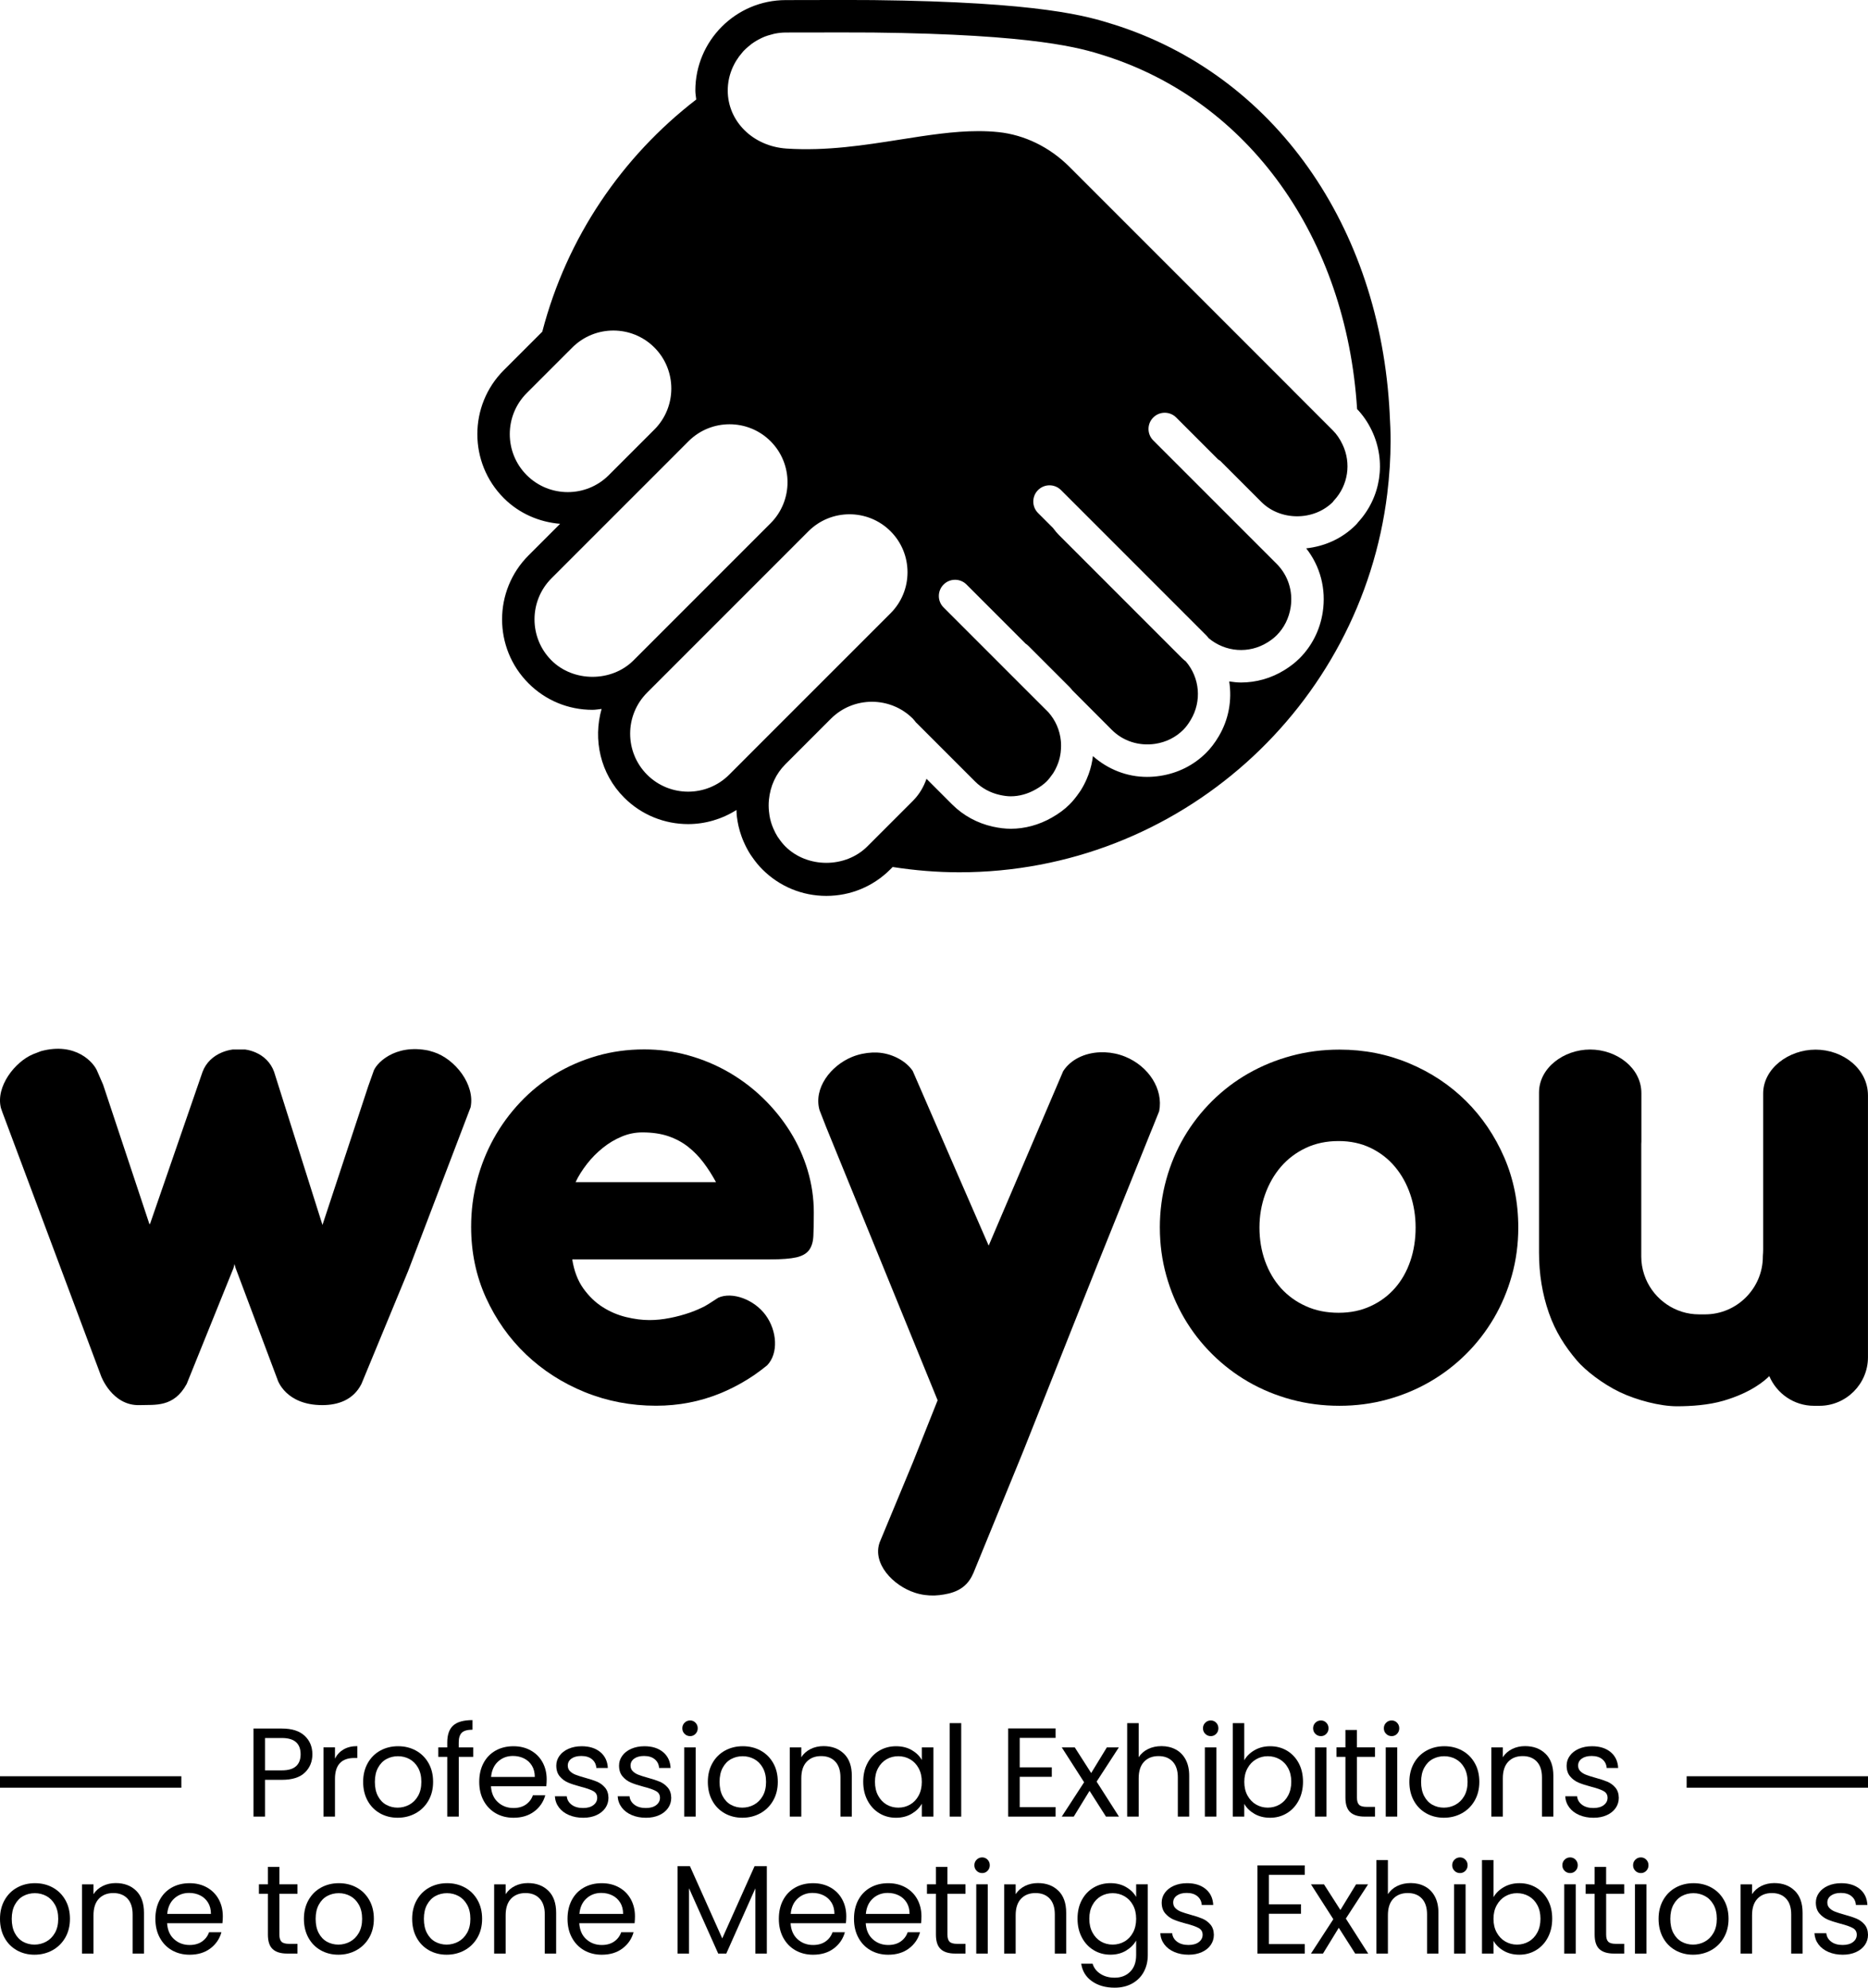 <?xml version="1.0" encoding="UTF-8"?> <svg xmlns="http://www.w3.org/2000/svg" height="135.701" viewBox="0 0 127.559 135.701" width="127.559"><path d="m64.145 108.902c.856-.103 1.827-.339 2.308-1.479l.003.004 3.267-7.981c.061-.144.122-.292.187-.46.459-1.157.962-2.428 1.513-3.808.549-1.383 1.122-2.824 1.717-4.327.593-1.502 1.204-3.032 1.828-4.589.626-1.557 1.241-3.09 1.85-4.598.607-1.507 1.192-2.958 1.753-4.353.053-.128.101-.25.154-.375.146-.366.29-.724.431-1.073.298-1.518-.735-3.077-2.319-3.722-.446-.182-.916-.28-1.383-.3h-.341c-1.036.042-1.995.485-2.513 1.289l-4.318 10.106-.769 1.804-2.086-4.788-3.101-7.14c-.496-.73-1.485-1.213-2.429-1.253h-.337c-.461.021-.928.117-1.37.296-1.473.602-2.652 2.148-2.225 3.64l.458 1.172 7.604 18.632-1.691 4.243-2.265 5.453c-.521 1.444.911 2.961 2.408 3.443.439.144.896.201 1.341.188"></path><path d="m55.152 79.899c-.281-.934-.679-1.813-1.192-2.637-.513-.822-1.125-1.581-1.84-2.275-.712-.693-1.498-1.287-2.355-1.782-.855-.494-1.773-.879-2.749-1.151-.975-.274-1.981-.41-3.021-.41-1.137 0-2.219.148-3.245.445-1.026.298-1.977.713-2.854 1.245-.874.533-1.667 1.172-2.374 1.923-.707.749-1.306 1.569-1.801 2.46-.495.892-.877 1.848-1.145 2.868-.271 1.022-.404 2.077-.404 3.168 0 1.746.339 3.36 1.013 4.845.678 1.486 1.59 2.778 2.739 3.873 1.152 1.095 2.49 1.953 4.016 2.573 1.527.618 3.147.926 4.861.926 1.54 0 2.997-.281 4.374-.842.849-.35 1.647-.781 2.39-1.296.283-.197.554-.402.822-.621.784-.817.68-2.361-.11-3.434-.775-1.053-2.264-1.61-3.227-1.182l-.663.428-.27.159c-.311.156-.64.304-.998.428-.445.154-.904.28-1.381.371-.474.094-.938.142-1.388.142-.501 0-1.032-.068-1.596-.205s-1.095-.362-1.594-.678c-.502-.318-.941-.74-1.324-1.273-.382-.534-.634-1.196-.759-1.987h13.511c.788 0 1.386-.047 1.792-.138.406-.094.699-.262.874-.503.175-.239.272-.566.289-.975.02-.408.029-.934.029-1.579 0-.989-.14-1.952-.422-2.888zm-15.848.807c.198-.419.46-.833.778-1.242.319-.409.679-.774 1.081-1.096.4-.322.827-.579 1.285-.769.457-.194.928-.289 1.416-.289.675 0 1.267.087 1.774.259.505.174.958.415 1.352.726.393.308.742.668 1.05 1.077.307.406.592.853.853 1.335h-9.588z"></path><path d="m29.594 71.82c-.03-.011-.288-.088-.318-.094-2.337-.49-3.652.91-3.788 1.469l-.341.958-3.127 9.476-3.302-10.449c-.227-.635-.696-1.082-1.266-1.328-.223-.097-.461-.166-.706-.2h-.338s-.003-.001-.005-.001h-.513c-.258.034-.505.104-.737.2-.595.246-1.084.692-1.323 1.328l-3.577 10.356-.046.047-3.167-9.533-.385-.885c-.239-.636-1.499-2.041-3.858-1.4-.033.009-.517.198-.545.21-1.224.513-2.563 2.204-2.188 3.674l.101.291 6.73 17.985c.006.027.764 2.068 2.647 2.004 1.051-.036 2.328.172 3.207-1.445.013-.025 3.192-7.9 3.192-7.9l.074-.284.061.237 2.875 7.652c.011.042.563 1.74 3.055 1.74 1.085 0 2.127-.356 2.677-1.446.009-.015 3.191-7.719 3.191-7.719l4.261-11.167c.318-1.539-1.053-3.306-2.54-3.777z"></path><path d="m79.201 83.808c0-1.135.147-2.228.438-3.278.29-1.05.702-2.022 1.228-2.916.529-.897 1.164-1.711 1.903-2.446.741-.733 1.562-1.361 2.47-1.879s1.885-.921 2.935-1.204c1.051-.285 2.147-.427 3.292-.427 1.688 0 3.277.312 4.761.936 1.488.624 2.78 1.482 3.881 2.573 1.099 1.091 1.968 2.378 2.611 3.853.638 1.475.958 3.071.958 4.786 0 1.136-.146 2.226-.438 3.269-.292 1.044-.702 2.016-1.229 2.917-.53.901-1.163 1.72-1.902 2.453-.739.736-1.563 1.366-2.471 1.892-.908.523-1.882.927-2.918 1.211-1.037.283-2.122.426-3.252.426-1.145 0-2.241-.143-3.292-.426-1.05-.284-2.028-.689-2.935-1.211-.908-.526-1.73-1.156-2.47-1.892-.74-.733-1.375-1.552-1.903-2.453-.526-.901-.938-1.873-1.228-2.917-.29-1.043-.438-2.133-.438-3.269zm6.803 0c0 .814.128 1.577.382 2.287.257.71.616 1.323 1.08 1.843.469.517 1.032.932 1.7 1.231.663.304 1.412.455 2.244.455.81 0 1.539-.151 2.19-.455.654-.3 1.204-.714 1.659-1.231.455-.52.802-1.133 1.046-1.843.243-.71.362-1.473.362-2.287 0-.791-.119-1.543-.362-2.259-.244-.716-.591-1.346-1.046-1.889-.454-.543-1.005-.971-1.659-1.287-.651-.314-1.38-.472-2.19-.472-.832 0-1.581.158-2.244.472-.668.317-1.231.744-1.7 1.287-.465.543-.824 1.174-1.08 1.889-.254.716-.382 1.468-.382 2.259z"></path><path d="m123.974 71.66c-1.842 0-3.574 1.293-3.574 2.998v10.658c0 .127-.008.278-.021.44v.03c0 2.171-1.776 3.947-3.947 3.947h-.408c-1.632 0-3.04-1.004-3.64-2.425-.042-.101-.079-.205-.114-.31-.125-.382-.194-.789-.194-1.212v-7.687c0-.053.007-.106.008-.159v-3.311c0-1.721-1.679-2.977-3.5-2.977-1.804 0-3.49 1.256-3.49 2.938v10.93c0 1.454.225 2.823.67 4.105.448 1.283 1.104 2.307 1.923 3.266.587.686 1.763 1.594 2.92 2.148 1.156.555 2.761.968 3.903.968.982 0 2.169-.082 3.191-.381 1.875-.549 2.823-1.376 3.117-1.679.505 1.189 1.684 2.028 3.051 2.028h.376c1.821 0 3.312-1.49 3.312-3.312v-17.878c-.004-1.814-1.699-3.126-3.585-3.126z"></path><path d="m94.898 28.273c-.634-12.837-7.902-23.181-18.905-26.621l-.261.83s.259-.83.259-.83c-1.695-.53-4.849-1.517-16.354-1.646-1.106-.013-5.981-0-5.978-0-3.405 0-6.176 2.77-6.176 6.176 0 .21.04.408.061.612-5.054 3.893-8.831 9.397-10.513 15.851l-2.629 2.628c-2.407 2.408-2.407 6.326 0 8.733 1.071 1.072 2.443 1.638 3.846 1.756l-2.157 2.157c-2.407 2.408-2.407 6.326 0 8.733 1.167 1.167 2.717 1.809 4.367 1.809.212 0 .415-.04.623-.061-.592 2.085-.096 4.417 1.543 6.056 1.204 1.204 2.785 1.806 4.366 1.806 1.15 0 2.297-.328 3.301-.964.006.116.007.233.019.348.001.018.01.109.012.127.028.215.063.427.111.635.054.235.124.468.209.705.046.128.097.254.149.37.124.285.269.564.44.834l.118.171c.23.335.463.619.712.867 1.167 1.167 2.717 1.809 4.367 1.809s3.2-.642 4.367-1.809l.164-.164c1.499.233 3.018.361 4.55.361 15.02 0 27.441-11.304 29.223-25.85 0-.001 0-.002 0-.003 0-.004 0-.008.001-.012.07-.573.125-1.151.162-1.734.002-.038.006-.077.009-.115.034-.575.055-1.153.055-1.736 0-.614-.025-1.222-.062-1.827zm-58.929 4.166c-1.544-1.544-1.544-4.057 0-5.602l.861-.861 2.253-2.252c.772-.772 1.786-1.158 2.801-1.158s2.029.386 2.801 1.158c1.541 1.542 1.543 4.052.005 5.597l-3.124 3.124c-1.545 1.539-4.054 1.536-5.597-.006zm1.689 12.646c-1.544-1.544-1.544-4.057 0-5.602l5.473-5.473s.004-.003.006-.005l3.113-3.113s.003-.004.005-.006l.763-.763c.772-.772 1.786-1.158 2.801-1.158s2.029.386 2.801 1.158c1.543 1.543 1.543 4.053.004 5.597l-4.595 4.596-4.769 4.769c-1.496 1.497-4.104 1.498-5.602 0zm13.391 6.547s-1.257 1.258-1.257 1.258c-1.544 1.544-4.057 1.544-5.602 0s-1.545-4.057-.001-5.602l1.846-1.846.243-.243 7.907-7.907s.003-.004.004-.005l1.02-1.02c.772-.772 1.786-1.157 2.801-1.157s2.03.386 2.802 1.158c.748.748 1.159 1.743 1.159 2.801s-.411 2.052-1.159 2.801l-5.636 5.635s-.001 0-.002.001l-.684.684-.766.766s-2.677 2.677-2.677 2.677zm41.676-15.962c-.026.041-.083.111-.15.176-.942.942-2.143 1.456-3.379 1.59.962 1.223 1.371 2.777 1.129 4.359-.186 1.21-.733 2.298-1.58 3.147-.294.292-.628.553-1.025.799-.922.573-1.952.854-2.976.854-.27 0-.538-.033-.805-.072.197 1.267-.026 2.593-.723 3.759-.263.441-.54.803-.846 1.109-.851.851-1.942 1.398-3.157 1.581-.296.045-.592.068-.885.068-1.371 0-2.663-.51-3.697-1.42-.001.008-.002.022-.003.024-.024.189-.056.386-.103.583-.045.201-.11.416-.187.629-.046.125-.091.236-.138.346-.116.263-.248.518-.403.763-.012.018-.07.104-.083.121-.248.358-.455.611-.681.836-.332.332-.732.629-1.222.906-.868.492-1.832.753-2.785.753-.386 0-.788-.048-1.23-.145-1.062-.236-2.022-.76-2.778-1.516l-1.751-1.751c-.19.548-.489 1.066-.926 1.503l-3.113 3.113c-1.497 1.497-4.105 1.497-5.602 0-.151-.151-.3-.333-.452-.556l-.075-.105c-.108-.171-.199-.348-.282-.54-.035-.078-.066-.155-.092-.227-.053-.147-.099-.296-.135-.454-.032-.137-.054-.276-.079-.502-.028-.264-.03-.523-.004-.795.091-.943.478-1.781 1.119-2.423l3.113-3.114c1.544-1.544 4.057-1.544 5.602 0 .083.083.143.178.217.266.006.006.014.007.02.013l4.005 4.005c.457.457 1.042.775 1.691.919.281.063.528.093.75.093.57 0 1.156-.161 1.693-.466.319-.18.556-.354.749-.546.13-.129.254-.283.395-.487l.068-.096c.09-.142.17-.297.239-.456.031-.071.061-.144.088-.217.04-.112.081-.241.11-.371.032-.136.05-.255.065-.375.031-.308.032-.535.011-.768-.07-.729-.364-1.406-.849-1.954l-3.122-3.119s-.002-.005-.004-.006l-4.032-4.031c-.433-.433-.433-1.133 0-1.566s1.133-.433 1.566 0l4.037 4.038c.045.025.122.085.194.158l2.802 2.802c.071.071.134.147.194.224l2.69 2.696c.776.776 1.851 1.119 2.962.958.744-.112 1.409-.444 1.923-.958.177-.177.34-.394.51-.679.761-1.275.623-2.869-.34-3.995-.102-.077-.173-.136-.242-.204l-8.428-8.429c-.132-.13-.245-.275-.357-.422l-.039-.051-1.022-1.021c-.433-.431-.433-1.133 0-1.566s1.133-.433 1.566 0l1.073 1.072 8.845 8.846c.059.058.117.127.171.198 1.145.953 2.745 1.072 4.01.287.252-.157.457-.316.628-.487.511-.511.842-1.174.957-1.915.169-1.106-.181-2.189-.958-2.967l-8.424-8.423c-.433-.433-.433-1.133 0-1.566s1.133-.433 1.566 0l2.87 2.87c.047.034.101.053.144.095l2.802 2.802c1.304 1.304 3.579 1.304 4.883 0-.004-.005.037-.056.081-.105.96-1.037 1.187-2.533.582-3.812-.187-.393-.403-.708-.662-.967l-2.802-2.803s-.005-.009-.009-.013l-15.184-15.184c-1.338-1.337-3.054-2.177-4.833-2.365-.453-.048-.913-.069-1.379-.069-1.691 0-3.468.28-5.326.573-2.473.389-5.034.794-7.759.619-2.298-.147-4.031-1.851-4.031-3.963 0-1.004.387-1.911 1.005-2.61.023-.026.043-.055.067-.081.102-.109.213-.207.327-.304.07-.06.139-.12.213-.176.101-.075.204-.143.312-.208.104-.063.21-.12.32-.174.097-.047.193-.094.295-.133.141-.055.287-.097.436-.135.084-.022.164-.049.25-.065.24-.046.486-.075.74-.075 0 0 .148 0 .385-.001h.066c.167 0 .378 0 .612-.001h.054c1.5-.003 4.069-.007 4.833.003 11.179.125 14.245 1.084 15.718 1.545h.001c9.968 3.117 16.606 12.475 17.341 24.16.397.418.734.898 1.01 1.478.997 2.103.621 4.562-.957 6.267z"></path><path d="m20.817 121.015c-.342.331-.864.496-1.566.496h-1.155v2.51h-.785v-6.012h1.941c.679 0 1.195.164 1.548.492.354.328.531.75.531 1.268 0 .5-.171.916-.513 1.246zm-.599-.435c.207-.19.31-.46.31-.811 0-.742-.425-1.113-1.277-1.113h-1.155v2.208h1.155c.437 0 .759-.095.966-.285z"></path><path d="m23.465 119.433c.256-.149.568-.224.936-.224v.811h-.207c-.88 0-1.32.477-1.32 1.431v2.57h-.785v-4.727h.785v.768c.138-.27.335-.48.591-.63z"></path><path d="m25.949 123.797c-.359-.201-.641-.488-.845-.858-.204-.371-.306-.801-.306-1.29 0-.483.105-.91.314-1.281.21-.371.496-.656.858-.854s.768-.298 1.216-.298.854.099 1.216.298.648.482.858.85.315.796.315 1.285-.108.919-.323 1.29c-.216.371-.508.657-.876.858s-.776.302-1.225.302c-.443 0-.844-.101-1.204-.302zm1.996-.586c.247-.132.447-.33.599-.595.153-.264.229-.587.229-.966s-.075-.701-.225-.966c-.149-.264-.345-.461-.586-.591-.241-.129-.503-.194-.785-.194-.288 0-.551.065-.789.194-.239.13-.43.327-.573.591-.144.264-.216.586-.216.966 0 .386.07.71.211.975s.329.461.565.591c.235.129.494.194.776.194s.546-.066.793-.198z"></path><path d="m32.319 119.942h-.992v4.08h-.785v-4.08h-.613v-.647h.613v-.336c0-.529.136-.915.409-1.16.273-.244.712-.366 1.315-.366v.656c-.345 0-.588.067-.729.203-.141.135-.212.358-.212.668v.336h.992v.647z"></path><path d="m37.304 121.951h-3.778c.029.466.188.83.479 1.091.29.262.643.393 1.057.393.339 0 .622-.079.849-.237s.387-.37.479-.634h.846c-.127.454-.38.824-.759 1.109-.38.285-.851.427-1.414.427-.449 0-.85-.101-1.204-.302-.353-.201-.631-.488-.832-.858-.202-.371-.302-.801-.302-1.29s.097-.917.293-1.285.47-.651.824-.85c.353-.198.76-.298 1.22-.298.448 0 .845.098 1.19.293.345.196.611.465.798.806.187.343.28.729.28 1.161 0 .149-.008.307-.026.474zm-.983-1.41c-.132-.216-.312-.38-.539-.492s-.479-.168-.755-.168c-.397 0-.735.126-1.014.38s-.438.604-.479 1.052h2.985c0-.299-.066-.556-.198-.772z"></path><path d="m38.848 123.914c-.287-.124-.515-.296-.681-.518s-.259-.476-.276-.764h.811c.023.236.134.429.332.578.198.15.458.225.781.225.299 0 .534-.066.707-.198s.259-.299.259-.5c0-.207-.092-.361-.276-.461s-.468-.2-.854-.298c-.35-.092-.637-.186-.858-.28-.221-.095-.411-.236-.569-.423s-.237-.432-.237-.738c0-.241.072-.463.216-.664s.348-.361.613-.479c.264-.117.566-.177.905-.177.523 0 .946.132 1.268.397s.494.627.518 1.087h-.785c-.017-.248-.117-.445-.298-.595s-.424-.224-.729-.224c-.282 0-.506.06-.673.181s-.25.279-.25.474c0 .155.051.284.151.384s.227.181.38.241c.152.06.364.128.634.203.339.092.615.183.828.272s.395.223.548.401c.152.178.231.411.237.699 0 .259-.072.491-.215.699-.144.207-.347.369-.608.487s-.562.177-.901.177c-.362 0-.687-.062-.975-.185z"></path><path d="m43.135 123.914c-.287-.124-.515-.296-.681-.518s-.259-.476-.276-.764h.811c.023.236.134.429.332.578.198.15.459.225.781.225.299 0 .534-.066.708-.198.172-.132.258-.299.258-.5 0-.207-.092-.361-.276-.461-.183-.101-.468-.2-.854-.298-.351-.092-.637-.186-.858-.28-.222-.095-.411-.236-.569-.423s-.238-.432-.238-.738c0-.241.072-.463.216-.664.143-.201.347-.361.612-.479.265-.117.566-.177.906-.177.523 0 .945.132 1.267.397s.495.627.518 1.087h-.784c-.018-.248-.117-.445-.298-.595-.182-.15-.424-.224-.729-.224-.282 0-.506.06-.673.181s-.25.279-.25.474c0 .155.051.284.151.384.101.101.227.181.38.241.152.06.363.128.634.203.34.092.615.183.828.272.212.089.395.223.548.401s.231.411.237.699c0 .259-.071.491-.215.699-.144.207-.346.369-.608.487-.261.118-.562.177-.901.177-.362 0-.687-.062-.974-.185z"></path><path d="m46.748 118.372c-.104-.103-.155-.23-.155-.38s.051-.276.155-.38.23-.155.38-.155c.143 0 .266.052.366.155.101.103.151.23.151.38s-.05.276-.151.38c-.1.103-.223.155-.366.155-.15 0-.276-.052-.38-.155zm.759.923v4.727h-.785v-4.727z"></path><path d="m49.487 123.797c-.359-.201-.641-.488-.845-.858-.204-.371-.306-.801-.306-1.29 0-.483.105-.91.314-1.281s.496-.656.858-.854.767-.298 1.216-.298.854.099 1.217.298.648.482.858.85.314.796.314 1.285-.108.919-.323 1.29c-.216.371-.508.657-.876.858s-.776.302-1.224.302c-.444 0-.844-.101-1.204-.302zm1.996-.586c.247-.132.447-.33.6-.595s.228-.587.228-.966-.075-.701-.225-.966c-.149-.264-.344-.461-.586-.591-.241-.129-.504-.194-.785-.194-.287 0-.55.065-.789.194-.239.13-.43.327-.574.591s-.215.586-.215.966c0 .386.07.71.211.975.141.264.329.461.565.591.236.129.494.194.777.194.281 0 .546-.066.793-.198z"></path><path d="m57.634 119.73c.356.348.534.85.534 1.505v2.786h-.777v-2.674c0-.471-.118-.832-.353-1.082-.236-.25-.558-.375-.967-.375-.414 0-.743.13-.987.388s-.366.635-.366 1.13v2.614h-.785v-4.727h.785v.673c.154-.241.366-.428.634-.561s.562-.198.884-.198c.575 0 1.041.174 1.397.522z"></path><path d="m59.238 120.369c.196-.365.464-.648.807-.85.342-.201.723-.302 1.143-.302.414 0 .773.089 1.078.268.304.178.532.402.681.672v-.862h.794v4.727h-.794v-.88c-.155.276-.387.504-.694.686-.308.181-.665.272-1.074.272-.419 0-.799-.103-1.138-.311-.34-.207-.606-.497-.802-.871s-.293-.799-.293-1.277c0-.483.097-.907.293-1.272zm3.493.349c-.143-.265-.338-.467-.582-.608s-.513-.211-.806-.211-.561.069-.803.207c-.241.138-.433.339-.577.604s-.215.575-.215.932c0 .362.071.677.215.944s.336.472.577.613c.242.141.509.211.803.211s.562-.07.806-.211.439-.345.582-.613c.144-.267.216-.579.216-.936s-.072-.667-.216-.931z"></path><path d="m65.638 117.639v6.383h-.785v-6.383z"></path><path d="m69.632 118.648v2.01h2.191v.647h-2.191v2.07h2.449v.647h-3.235v-6.021h3.235v.647z"></path><path d="m75.522 124.022-1.121-1.76-1.078 1.76h-.819l1.526-2.346-1.526-2.38h.888l1.121 1.751 1.07-1.751h.819l-1.518 2.337 1.526 2.389z"></path><path d="m80.283 119.437c.287.153.514.381.678.686s.245.676.245 1.112v2.786h-.776v-2.674c0-.471-.118-.832-.354-1.082s-.558-.375-.966-.375c-.414 0-.743.13-.987.388s-.367.635-.367 1.13v2.614h-.785v-6.383h.785v2.329c.155-.241.37-.428.643-.561.272-.132.579-.198.918-.198.357 0 .679.076.966.228z"></path><path d="m82.302 118.372c-.104-.103-.155-.23-.155-.38s.051-.276.155-.38.23-.155.38-.155c.143 0 .266.052.366.155.101.103.151.23.151.38s-.05.276-.151.38c-.1.103-.223.155-.366.155-.15 0-.276-.052-.38-.155zm.759.923v4.727h-.785v-4.727z"></path><path d="m85.674 119.485c.311-.178.664-.268 1.061-.268.425 0 .808.101 1.147.302.339.202.606.485.802.85.195.365.293.789.293 1.272 0 .477-.098.903-.293 1.277-.196.374-.465.664-.807.871-.343.207-.723.311-1.143.311-.409 0-.767-.089-1.074-.268-.307-.178-.539-.405-.694-.681v.871h-.785v-6.383h.785v2.536c.16-.282.396-.511.707-.69zm2.286 1.224c-.143-.264-.338-.466-.582-.604s-.513-.207-.806-.207c-.288 0-.554.07-.798.211s-.44.345-.586.613c-.147.267-.22.577-.22.927 0 .357.073.669.22.936.146.267.342.472.586.613s.51.211.798.211c.293 0 .562-.07.806-.211s.439-.345.582-.613c.144-.267.216-.582.216-.944 0-.357-.072-.667-.216-.932z"></path><path d="m89.823 118.372c-.104-.103-.155-.23-.155-.38s.051-.276.155-.38.23-.155.38-.155c.143 0 .266.052.366.155.101.103.151.23.151.38s-.05.276-.151.38c-.1.103-.223.155-.366.155-.15 0-.276-.052-.38-.155zm.759.923v4.727h-.785v-4.727z"></path><path d="m92.661 119.942v2.786c0 .23.049.393.147.488.097.095.267.142.508.142h.578v.664h-.708c-.437 0-.765-.101-.984-.302-.218-.201-.328-.532-.328-.992v-2.786h-.612v-.647h.612v-1.19h.785v1.19h1.234v.647h-1.234z"></path><path d="m94.653 118.372c-.104-.103-.155-.23-.155-.38s.051-.276.155-.38.23-.155.38-.155c.143 0 .266.052.366.155.101.103.151.23.151.38s-.05.276-.151.38c-.1.103-.223.155-.366.155-.15 0-.276-.052-.38-.155zm.759.923v4.727h-.785v-4.727z"></path><path d="m97.392 123.797c-.359-.201-.641-.488-.845-.858-.204-.371-.306-.801-.306-1.29 0-.483.105-.91.314-1.281s.496-.656.858-.854.767-.298 1.216-.298.854.099 1.217.298.648.482.858.85.314.796.314 1.285-.108.919-.323 1.29c-.216.371-.508.657-.876.858s-.776.302-1.224.302c-.444 0-.844-.101-1.204-.302zm1.996-.586c.247-.132.447-.33.6-.595s.228-.587.228-.966-.075-.701-.225-.966c-.149-.264-.344-.461-.586-.591-.241-.129-.504-.194-.785-.194-.287 0-.55.065-.789.194-.239.13-.43.327-.574.591s-.215.586-.215.966c0 .386.07.71.211.975.141.264.329.461.565.591.236.129.494.194.777.194.281 0 .546-.066.793-.198z"></path><path d="m105.539 119.73c.356.348.534.85.534 1.505v2.786h-.777v-2.674c0-.471-.118-.832-.353-1.082-.236-.25-.558-.375-.967-.375-.414 0-.743.13-.987.388s-.366.635-.366 1.13v2.614h-.785v-4.727h.785v.673c.154-.241.366-.428.634-.561s.562-.198.884-.198c.575 0 1.041.174 1.397.522z"></path><path d="m107.841 123.914c-.287-.124-.515-.296-.681-.518s-.259-.476-.276-.764h.811c.023.236.134.429.332.578.198.15.459.225.781.225.299 0 .534-.066.708-.198.172-.132.258-.299.258-.5 0-.207-.092-.361-.276-.461-.183-.101-.468-.2-.854-.298-.351-.092-.637-.186-.858-.28-.222-.095-.411-.236-.569-.423s-.238-.432-.238-.738c0-.241.072-.463.216-.664.143-.201.347-.361.612-.479.265-.117.566-.177.906-.177.523 0 .945.132 1.267.397s.495.627.518 1.087h-.784c-.018-.248-.117-.445-.298-.595-.182-.15-.424-.224-.729-.224-.282 0-.506.06-.673.181s-.25.279-.25.474c0 .155.051.284.151.384.101.101.227.181.38.241.152.06.363.128.634.203.34.092.615.183.828.272.212.089.395.223.548.401s.231.411.237.699c0 .259-.071.491-.215.699-.144.207-.346.369-.608.487-.261.118-.562.177-.901.177-.362 0-.687-.062-.974-.185z"></path><path d="m1.151 133.148c-.359-.201-.641-.488-.845-.858-.204-.372-.306-.801-.306-1.29 0-.483.105-.91.314-1.281.21-.371.496-.656.858-.854s.768-.298 1.216-.298.854.099 1.216.298.648.482.858.85.315.796.315 1.285-.108.919-.323 1.29c-.216.371-.508.657-.876.858s-.776.302-1.225.302c-.443 0-.844-.101-1.204-.302zm1.997-.587c.247-.132.447-.33.599-.595.153-.264.229-.587.229-.966s-.075-.701-.225-.966c-.149-.264-.345-.461-.586-.591-.241-.129-.503-.194-.785-.194-.288 0-.551.065-.789.194-.239.13-.43.327-.573.591-.144.264-.216.586-.216.966 0 .386.07.71.211.975s.329.461.565.591c.235.129.494.194.776.194s.546-.066.793-.198z"></path><path d="m9.298 129.081c.356.348.534.85.534 1.505v2.786h-.776v-2.674c0-.471-.118-.832-.353-1.082-.236-.25-.558-.375-.966-.375-.414 0-.743.13-.987.388s-.366.635-.366 1.13v2.614h-.785v-4.727h.785v.673c.155-.241.366-.428.634-.561.268-.132.562-.198.884-.198.575 0 1.041.174 1.397.522z"></path><path d="m15.189 131.302h-3.778c.029.466.188.83.479 1.091.29.262.643.393 1.057.393.339 0 .622-.079.849-.237s.387-.37.479-.634h.846c-.127.454-.38.824-.759 1.109-.38.285-.851.427-1.414.427-.449 0-.85-.101-1.204-.302-.353-.201-.631-.488-.832-.858-.202-.371-.302-.801-.302-1.29s.097-.917.293-1.285.47-.651.824-.85c.353-.198.76-.298 1.22-.298.448 0 .845.098 1.19.293.345.196.611.465.798.806.187.343.28.729.28 1.161 0 .149-.008.307-.026.474zm-.983-1.41c-.132-.216-.312-.38-.539-.492s-.479-.168-.755-.168c-.397 0-.735.126-1.014.38s-.438.604-.479 1.052h2.985c0-.299-.066-.556-.198-.772z"></path><path d="m19.079 129.292v2.786c0 .23.049.393.147.488.097.095.267.142.509.142h.578v.664h-.707c-.437 0-.765-.101-.984-.302s-.328-.532-.328-.992v-2.786h-.613v-.647h.613v-1.19h.785v1.19h1.234v.647z"></path><path d="m21.904 133.148c-.359-.201-.641-.488-.845-.858-.204-.371-.306-.801-.306-1.29 0-.483.105-.91.314-1.281.21-.371.496-.656.858-.854s.768-.298 1.216-.298.854.099 1.216.298.648.482.858.85.315.796.315 1.285-.108.919-.323 1.29c-.216.371-.508.657-.876.858s-.776.302-1.225.302c-.443 0-.844-.101-1.204-.302zm1.996-.587c.247-.132.447-.33.599-.595.153-.264.229-.587.229-.966s-.075-.701-.225-.966c-.149-.264-.345-.461-.586-.591-.241-.129-.503-.194-.785-.194-.288 0-.551.065-.789.194-.239.13-.43.327-.573.591-.144.264-.216.586-.216.966 0 .386.07.71.211.975s.329.461.565.591c.235.129.494.194.776.194s.546-.066.793-.198z"></path><path d="m29.296 133.148c-.359-.201-.641-.488-.845-.858-.204-.371-.306-.801-.306-1.29 0-.483.105-.91.314-1.281.21-.371.496-.656.858-.854s.768-.298 1.216-.298.854.099 1.216.298.648.482.858.85.315.796.315 1.285-.108.919-.323 1.29c-.216.371-.508.657-.876.858s-.776.302-1.225.302c-.443 0-.844-.101-1.204-.302zm1.996-.587c.247-.132.447-.33.599-.595.153-.264.229-.587.229-.966s-.075-.701-.225-.966c-.149-.264-.345-.461-.586-.591-.241-.129-.503-.194-.785-.194-.288 0-.551.065-.789.194-.239.13-.43.327-.573.591-.144.264-.216.586-.216.966 0 .386.07.71.211.975s.329.461.565.591c.235.129.494.194.776.194s.546-.066.793-.198z"></path><path d="m37.443 129.081c.356.348.534.85.534 1.505v2.786h-.776v-2.674c0-.471-.118-.832-.353-1.082-.236-.25-.558-.375-.966-.375-.414 0-.743.13-.987.388s-.366.635-.366 1.13v2.614h-.785v-4.727h.785v.673c.155-.241.366-.428.634-.561.268-.132.562-.198.884-.198.575 0 1.041.174 1.397.522z"></path><path d="m43.333 131.302h-3.777c.029.466.188.83.479 1.091.29.262.643.393 1.056.393.34 0 .622-.079.85-.237.226-.158.387-.37.478-.634h.846c-.127.454-.38.824-.76 1.109-.379.285-.851.427-1.414.427-.448 0-.849-.101-1.203-.302-.353-.201-.631-.488-.832-.858-.202-.371-.302-.801-.302-1.29s.097-.917.293-1.285.47-.651.824-.85c.353-.198.76-.298 1.22-.298.448 0 .845.098 1.19.293s.611.465.797.806c.187.343.281.729.281 1.161 0 .149-.008.307-.026.474zm-.982-1.41c-.133-.216-.313-.38-.539-.492-.227-.112-.479-.168-.755-.168-.396 0-.734.126-1.013.38s-.438.604-.479 1.052h2.985c0-.299-.066-.556-.198-.772z"></path><path d="m52.364 127.403v5.969h-.785v-4.451l-1.983 4.451h-.552l-1.993-4.459v4.459h-.785v-5.969h.846l2.208 4.934 2.208-4.934h.837z"></path><path d="m57.763 131.302h-3.777c.028.466.188.83.478 1.091s.643.393 1.057.393c.34 0 .622-.079.85-.237.226-.158.387-.37.478-.634h.846c-.127.454-.38.824-.76 1.109-.379.285-.851.427-1.414.427-.448 0-.85-.101-1.204-.302-.353-.201-.631-.488-.832-.858-.201-.371-.301-.801-.301-1.29s.097-.917.293-1.285.47-.651.824-.85.76-.298 1.22-.298c.448 0 .845.098 1.19.293s.611.465.797.806c.187.343.281.729.281 1.161 0 .149-.008.307-.026.474zm-.982-1.41c-.133-.216-.313-.38-.539-.492-.227-.112-.479-.168-.755-.168-.397 0-.735.126-1.014.38s-.438.604-.478 1.052h2.985c0-.299-.066-.556-.198-.772z"></path><path d="m62.896 131.302h-3.778c.029.466.188.83.479 1.091.29.262.642.393 1.057.393.339 0 .622-.079.849-.237s.387-.37.479-.634h.845c-.126.454-.379.824-.759 1.109s-.851.427-1.414.427c-.449 0-.85-.101-1.204-.302s-.631-.488-.832-.858c-.202-.371-.302-.801-.302-1.29s.097-.917.293-1.285.471-.651.825-.85c.353-.198.76-.298 1.22-.298.448 0 .845.098 1.19.293.345.196.611.465.798.806.186.343.28.729.28 1.161 0 .149-.008.307-.025.474zm-.984-1.41c-.132-.216-.312-.38-.539-.492s-.478-.168-.754-.168c-.397 0-.735.126-1.014.38s-.439.604-.479 1.052h2.985c0-.299-.066-.556-.198-.772z"></path><path d="m64.698 129.292v2.786c0 .23.049.393.147.488.097.095.267.142.508.142h.578v.664h-.708c-.437 0-.765-.101-.984-.302-.218-.201-.328-.532-.328-.992v-2.786h-.612v-.647h.612v-1.19h.785v1.19h1.234v.647h-1.234z"></path><path d="m66.691 127.722c-.104-.103-.155-.23-.155-.38s.051-.276.155-.38.23-.155.38-.155c.143 0 .266.052.366.155.101.103.151.23.151.38s-.05.276-.151.38c-.1.103-.223.155-.366.155-.15 0-.276-.052-.38-.155zm.759.923v4.727h-.785v-4.727z"></path><path d="m72.272 129.081c.356.348.534.85.534 1.505v2.786h-.777v-2.674c0-.471-.118-.832-.353-1.082-.236-.25-.558-.375-.967-.375-.414 0-.743.13-.987.388s-.366.635-.366 1.13v2.614h-.785v-4.727h.785v.673c.154-.241.366-.428.634-.561s.562-.198.884-.198c.575 0 1.041.174 1.397.522z"></path><path d="m76.899 128.835c.307.178.535.402.685.672v-.862h.794v4.83c0 .431-.092.815-.276 1.152-.183.336-.447.599-.789.789-.343.19-.74.285-1.194.285-.621 0-1.139-.147-1.553-.44-.415-.293-.659-.693-.734-1.199h.777c.086.287.264.518.534.694s.595.263.975.263c.431 0 .783-.135 1.057-.406.272-.27.409-.65.409-1.139v-.992c-.155.276-.385.506-.69.69s-.662.276-1.07.276c-.419 0-.8-.103-1.143-.311-.343-.207-.611-.497-.807-.871s-.293-.799-.293-1.277c0-.483.097-.907.293-1.272s.464-.648.807-.85c.343-.201.723-.302 1.143-.302.408 0 .767.089 1.074.268zm.47 1.233c-.144-.265-.338-.467-.582-.608s-.514-.211-.807-.211-.561.069-.802.207-.434.339-.577.604c-.144.264-.216.575-.216.932 0 .362.072.677.216.944.143.267.336.472.577.613s.509.211.802.211.562-.07.807-.211.438-.345.582-.613c.143-.267.215-.579.215-.936s-.072-.667-.215-.931z"></path><path d="m80.19 133.264c-.287-.124-.515-.296-.681-.518s-.259-.476-.276-.764h.811c.023.236.134.429.332.578.198.15.459.225.781.225.299 0 .534-.066.708-.198.172-.132.258-.299.258-.5 0-.207-.092-.361-.276-.461-.183-.101-.468-.2-.854-.298-.351-.092-.637-.186-.858-.28-.222-.095-.411-.236-.569-.423s-.238-.432-.238-.738c0-.241.072-.463.216-.664.143-.201.347-.361.612-.479.265-.117.566-.177.906-.177.523 0 .945.132 1.267.397s.495.627.518 1.087h-.784c-.018-.248-.117-.445-.298-.595-.182-.15-.424-.224-.729-.224-.282 0-.506.06-.673.181s-.25.279-.25.474c0 .155.051.284.151.384.101.101.227.181.38.241.152.06.363.128.634.203.34.092.615.183.828.272.212.089.395.223.548.401s.231.411.237.699c0 .259-.071.491-.215.699-.144.207-.346.369-.608.487-.261.118-.562.177-.901.177-.362 0-.687-.062-.974-.185z"></path><path d="m86.65 127.998v2.01h2.19v.647h-2.19v2.07h2.449v.647h-3.235v-6.021h3.235v.647z"></path><path d="m92.541 133.372-1.121-1.76-1.078 1.76h-.82l1.526-2.346-1.526-2.38h.888l1.121 1.751 1.07-1.751h.82l-1.518 2.337 1.526 2.389z"></path><path d="m97.302 128.787c.287.153.513.381.677.686s.246.676.246 1.112v2.786h-.777v-2.674c0-.471-.118-.832-.353-1.082-.236-.25-.558-.375-.967-.375-.414 0-.743.13-.987.388s-.366.635-.366 1.13v2.614h-.785v-6.383h.785v2.329c.154-.241.369-.428.642-.561s.579-.198.919-.198c.357 0 .679.076.966.228z"></path><path d="m99.321 127.722c-.104-.103-.155-.23-.155-.38s.051-.276.155-.38c.103-.103.229-.155.379-.155.144 0 .266.052.367.155.1.103.151.23.151.38s-.051.276-.151.38c-.101.103-.223.155-.367.155-.15 0-.276-.052-.379-.155zm.759.923v4.727h-.785v-4.727z"></path><path d="m102.693 128.835c.311-.178.664-.268 1.06-.268.426 0 .808.101 1.147.302.339.202.606.485.802.85s.293.789.293 1.272c0 .477-.097.903-.293 1.277s-.464.664-.807.871c-.342.207-.723.311-1.143.311-.408 0-.766-.089-1.073-.268-.308-.178-.539-.405-.694-.681v.871h-.785v-6.383h.785v2.536c.161-.282.397-.511.708-.69zm2.285 1.225c-.144-.264-.338-.466-.582-.604s-.513-.207-.807-.207c-.287 0-.553.07-.797.211s-.44.345-.587.613c-.147.267-.22.577-.22.927 0 .357.073.669.22.936s.343.472.587.613.51.211.797.211c.294 0 .562-.07.807-.211s.438-.345.582-.613c.143-.267.215-.582.215-.944 0-.357-.072-.667-.215-.932z"></path><path d="m106.842 127.722c-.104-.103-.155-.23-.155-.38s.051-.276.155-.38c.103-.103.229-.155.379-.155.144 0 .266.052.367.155.1.103.151.23.151.38s-.051.276-.151.38c-.101.103-.223.155-.367.155-.15 0-.276-.052-.379-.155zm.759.923v4.727h-.785v-4.727z"></path><path d="m109.678 129.292v2.786c0 .23.049.393.147.488.097.095.268.142.509.142h.577v.664h-.707c-.437 0-.766-.101-.984-.302-.219-.201-.328-.532-.328-.992v-2.786h-.613v-.647h.613v-1.19h.784v1.19h1.234v.647h-1.234z"></path><path d="m111.672 127.722c-.104-.103-.155-.23-.155-.38s.051-.276.155-.38c.103-.103.229-.155.379-.155.144 0 .266.052.367.155.1.103.151.23.151.38s-.051.276-.151.38c-.101.103-.223.155-.367.155-.15 0-.276-.052-.379-.155zm.759.923v4.727h-.785v-4.727z"></path><path d="m114.409 133.148c-.359-.201-.641-.488-.845-.858-.204-.371-.306-.801-.306-1.29 0-.483.105-.91.314-1.281.211-.371.496-.656.858-.854s.768-.298 1.217-.298.854.099 1.216.298.649.482.858.85c.211.368.315.796.315 1.285s-.108.919-.324 1.29c-.215.371-.507.657-.875.858-.369.201-.777.302-1.225.302-.443 0-.844-.101-1.204-.302zm1.998-.587c.247-.132.447-.33.599-.595.153-.264.229-.587.229-.966s-.075-.701-.225-.966-.345-.461-.587-.591c-.241-.129-.503-.194-.784-.194-.288 0-.551.065-.79.194-.239.13-.43.327-.573.591-.144.264-.216.586-.216.966 0 .386.07.71.212.975.14.264.329.461.565.591.235.129.494.194.776.194s.547-.066.794-.198z"></path><path d="m122.557 129.081c.357.348.534.85.534 1.505v2.786h-.776v-2.674c0-.471-.118-.832-.354-1.082s-.558-.375-.966-.375c-.414 0-.743.13-.987.388s-.367.635-.367 1.13v2.614h-.785v-4.727h.785v.673c.155-.241.367-.428.634-.561.268-.132.562-.198.884-.198.575 0 1.041.174 1.397.522z"></path><path d="m124.859 133.264c-.287-.124-.515-.296-.681-.518s-.258-.476-.276-.764h.811c.022.236.134.429.332.578.197.15.458.225.781.225.299 0 .534-.066.707-.198s.259-.299.259-.5c0-.207-.093-.361-.276-.461-.184-.101-.469-.2-.854-.298-.35-.092-.636-.186-.858-.28-.221-.095-.411-.236-.569-.423s-.237-.432-.237-.738c0-.241.072-.463.215-.664.144-.201.348-.361.613-.479.264-.117.566-.177.905-.177.523 0 .946.132 1.268.397s.494.627.518 1.087h-.785c-.017-.248-.116-.445-.298-.595-.181-.15-.424-.224-.728-.224-.283 0-.506.06-.673.181-.168.121-.251.279-.251.474 0 .155.051.284.152.384.1.101.226.181.379.241s.364.128.635.203c.339.092.615.183.827.272.213.089.396.223.548.401s.231.411.237.699c0 .259-.072.491-.215.699-.144.207-.347.369-.608.487-.262.118-.562.177-.901.177-.362 0-.687-.062-.975-.185z"></path><path d="m12.383 122.051h-12.383v-.785h12.383z"></path><path d="m127.559 122.051h-12.383v-.785h12.383z"></path></svg> 